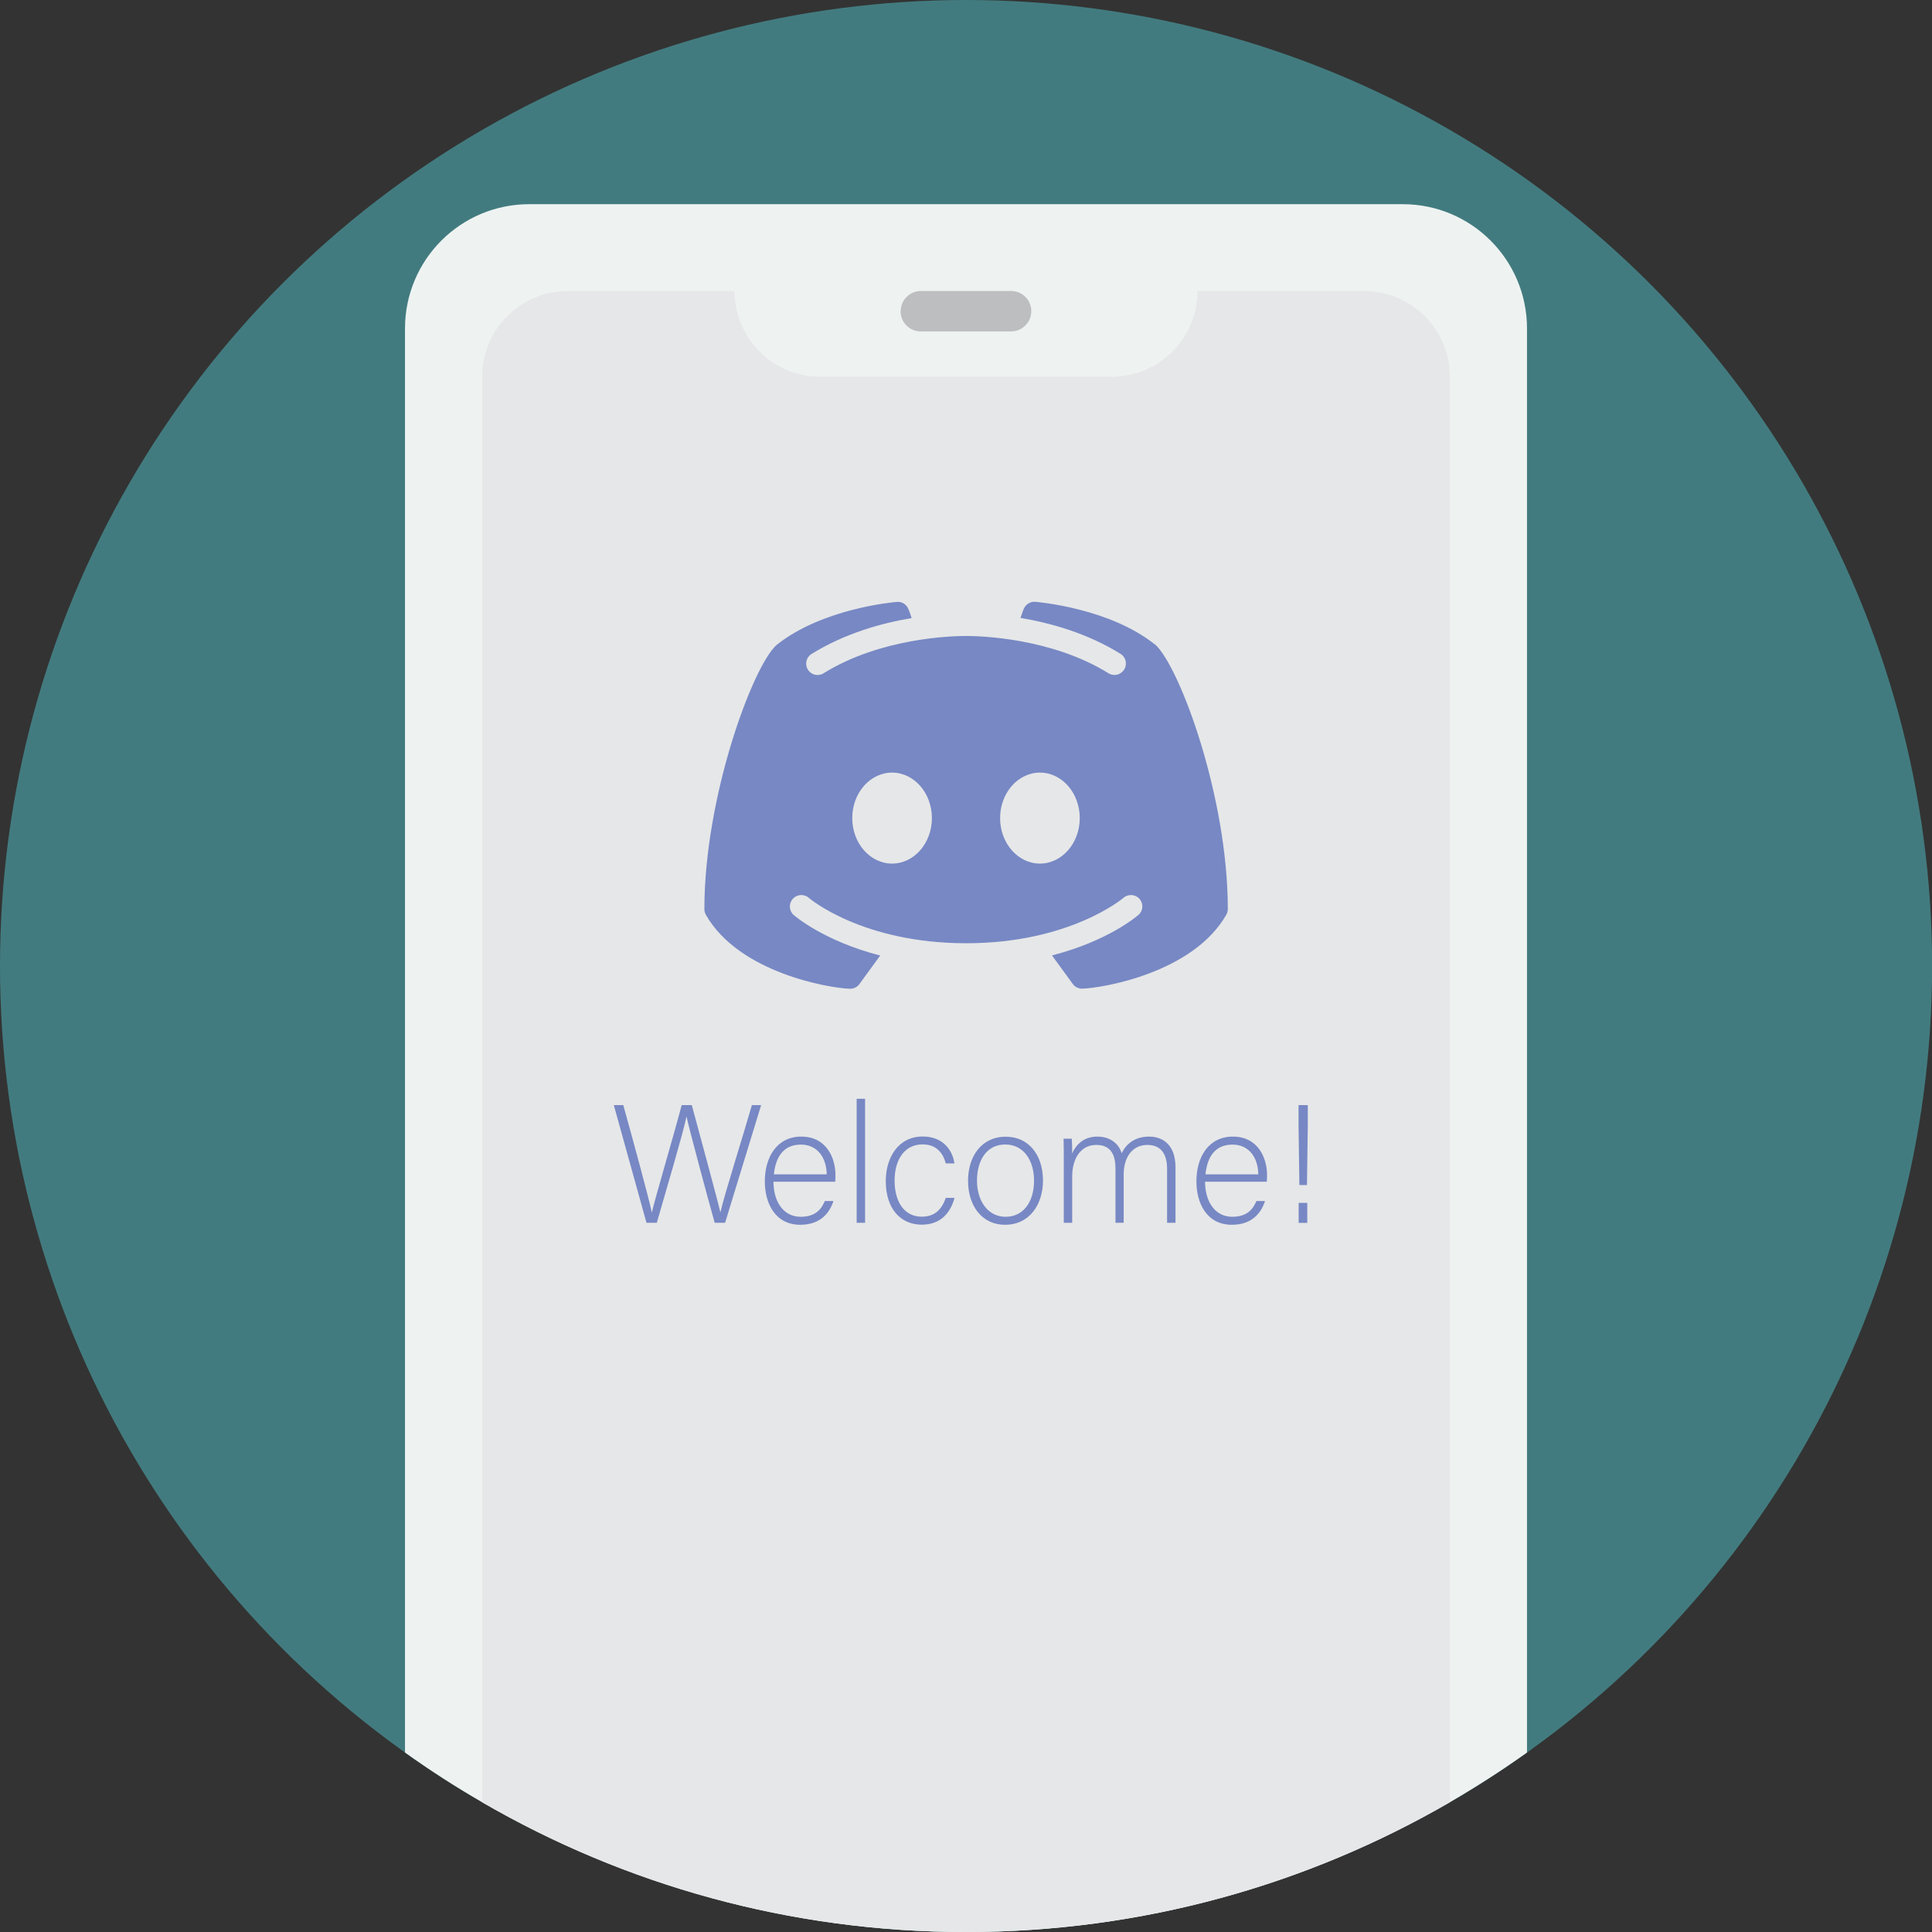 <?xml version="1.0" encoding="UTF-8"?> <svg xmlns="http://www.w3.org/2000/svg" id="Layer_2" data-name="Layer 2" viewBox="0 0 183.85 183.85"><rect x="0" y="0" width="183.85" height="183.85" fill="#333333" stroke="none"/><defs><style> .cls-1 { fill: #7788c4; } .cls-1, .cls-2, .cls-3, .cls-4, .cls-5 { stroke-width: 0px; } .cls-2 { fill: #427b7f; } .cls-3 { fill: #bcbec0; } .cls-4 { fill: #eef3f2; } .cls-5 { fill: #e6e7e8; } </style></defs><g id="Layer_2-2" data-name="Layer 2"><g><circle class="cls-2" cx="91.93" cy="91.93" r="91.93"></circle><g><path class="cls-4" d="M145.31,31.26v135.51c-2.37,1.69-4.82,3.27-7.34,4.73-13.54,7.85-29.27,12.35-46.05,12.35s-32.5-4.5-46.04-12.35c-2.53-1.46-4.98-3.04-7.34-4.73V31.26c0-6.54,5.29-11.83,11.83-11.83h83.11c6.53,0,11.83,5.29,11.83,11.83Z"></path><path class="cls-3" d="M85.71,29.62c0-.53.21-1.01.56-1.36.34-.35.83-.57,1.36-.57h8.59c1.06,0,1.92.86,1.92,1.92,0,.53-.21,1.01-.57,1.36-.34.35-.83.57-1.36.57h-8.59c-1.06,0-1.92-.86-1.92-1.92Z"></path><path class="cls-5" d="M137.97,35.85v135.65c-13.54,7.85-29.27,12.35-46.05,12.35s-32.5-4.5-46.04-12.35V35.85c0-4.5,3.65-8.16,8.16-8.16h15.86c0,4.51,3.65,8.16,8.16,8.16h27.73c2.25,0,4.29-.91,5.76-2.38,1.49-1.48,2.4-3.52,2.4-5.78h15.86c4.51,0,8.16,3.66,8.16,8.16Z"></path><path class="cls-1" d="M109.93,61.35c-4.31-3.47-11.13-4.06-11.42-4.08-.45-.04-.88.22-1.07.63-.02.03-.16.37-.33.9,2.85.48,6.35,1.45,9.52,3.42.51.31.66.98.35,1.49-.21.33-.56.52-.92.52-.19,0-.39-.05-.57-.16-5.45-3.38-12.25-3.55-13.56-3.55s-8.12.17-13.56,3.55c-.51.32-1.18.16-1.49-.35-.32-.51-.16-1.18.35-1.49,3.17-1.96,6.67-2.94,9.52-3.41-.16-.54-.31-.88-.33-.91-.19-.42-.62-.68-1.07-.63-.29.02-7.11.61-11.48,4.12-2.28,2.11-6.84,14.45-6.84,25.11,0,.19.05.37.14.54,3.15,5.53,11.74,6.98,13.7,7.04h.03c.35,0,.67-.16.88-.44l1.98-2.72c-5.34-1.38-8.07-3.72-8.23-3.86-.45-.39-.49-1.08-.09-1.53.39-.45,1.08-.49,1.53-.1.06.06,5.09,4.32,14.97,4.32s14.92-4.28,14.97-4.32c.45-.39,1.13-.35,1.53.1.39.45.35,1.13-.1,1.52-.16.14-2.88,2.48-8.23,3.86l1.98,2.72c.2.28.53.44.88.44h.03c1.96-.06,10.55-1.51,13.7-7.04.09-.16.14-.35.14-.54,0-10.66-4.56-23-6.9-25.16ZM84.89,82.18c-2.09,0-3.79-1.94-3.79-4.33s1.7-4.33,3.79-4.33,3.79,1.94,3.79,4.33-1.7,4.33-3.79,4.33ZM98.96,82.18c-2.09,0-3.79-1.94-3.79-4.33s1.7-4.33,3.79-4.33,3.79,1.94,3.79,4.33-1.7,4.33-3.79,4.33Z"></path><g><path class="cls-1" d="M61.52,116.36l-3.11-11.2h.9c.75,2.69,2.45,8.88,2.71,10.2h.02c.21-1.04,2.05-7.23,2.83-10.2h.96c.74,2.74,2.53,9.32,2.71,10.18h.02c.35-1.58,2.23-7.51,2.99-10.18h.88l-3.43,11.2h-.99c-.74-2.64-2.48-9.12-2.67-10.08h-.02c-.29,1.46-2.02,7.3-2.82,10.08h-.98Z"></path><path class="cls-1" d="M73.6,112.45c.02,2.06,1.06,3.34,2.59,3.34s2.02-.85,2.3-1.5h.82c-.34,1.06-1.18,2.26-3.15,2.26-2.43,0-3.38-2.1-3.38-4.13,0-2.29,1.14-4.26,3.47-4.26,2.46,0,3.25,2.13,3.25,3.63,0,.22,0,.45-.02.66h-5.89ZM78.67,111.75c-.02-1.58-.88-2.83-2.45-2.83-1.65,0-2.4,1.15-2.58,2.83h5.03Z"></path><path class="cls-1" d="M81.52,116.36v-11.8h.8v11.8h-.8Z"></path><path class="cls-1" d="M90.83,114c-.38,1.41-1.31,2.54-3.11,2.54-2,0-3.43-1.49-3.43-4.16,0-2.19,1.17-4.23,3.52-4.23,2.03,0,2.87,1.44,3.01,2.56h-.82c-.24-.93-.85-1.81-2.21-1.81-1.7,0-2.66,1.44-2.66,3.44s.9,3.44,2.58,3.44c1.17,0,1.87-.59,2.29-1.79h.82Z"></path><path class="cls-1" d="M99.25,112.34c0,2.22-1.23,4.21-3.62,4.21-2.16,0-3.51-1.78-3.51-4.19,0-2.29,1.26-4.19,3.59-4.19,2.13,0,3.54,1.67,3.54,4.18ZM92.97,112.35c0,1.91,1.02,3.44,2.72,3.44s2.71-1.42,2.71-3.44c0-1.89-.96-3.44-2.74-3.44s-2.69,1.52-2.69,3.44Z"></path><path class="cls-1" d="M101.23,110.42c0-.69,0-1.44-.02-2.06h.78c.02.27.05.96.03,1.42.34-.8,1.07-1.62,2.4-1.62,1.12,0,2,.56,2.32,1.58.4-.83,1.2-1.58,2.61-1.58,1.23,0,2.51.7,2.51,2.93v5.27h-.8v-5.17c0-1.07-.38-2.24-1.87-2.24s-2.26,1.25-2.26,2.8v4.61h-.78v-5.15c0-1.17-.35-2.26-1.82-2.26-1.55,0-2.3,1.38-2.3,3.01v4.4h-.8v-5.94Z"></path><path class="cls-1" d="M114.67,112.45c.02,2.06,1.06,3.34,2.59,3.34s2.02-.85,2.3-1.5h.82c-.34,1.06-1.18,2.26-3.15,2.26-2.43,0-3.38-2.1-3.38-4.13,0-2.29,1.14-4.26,3.47-4.26,2.46,0,3.25,2.13,3.25,3.63,0,.22,0,.45-.02.66h-5.89ZM119.74,111.75c-.02-1.58-.88-2.83-2.45-2.83-1.65,0-2.4,1.15-2.58,2.83h5.03Z"></path><path class="cls-1" d="M123.65,112.77l-.08-5.63v-1.98h.88v1.98l-.08,5.63h-.72ZM123.58,116.37v-1.9h.82v1.9h-.82Z"></path></g></g></g></g></svg> 